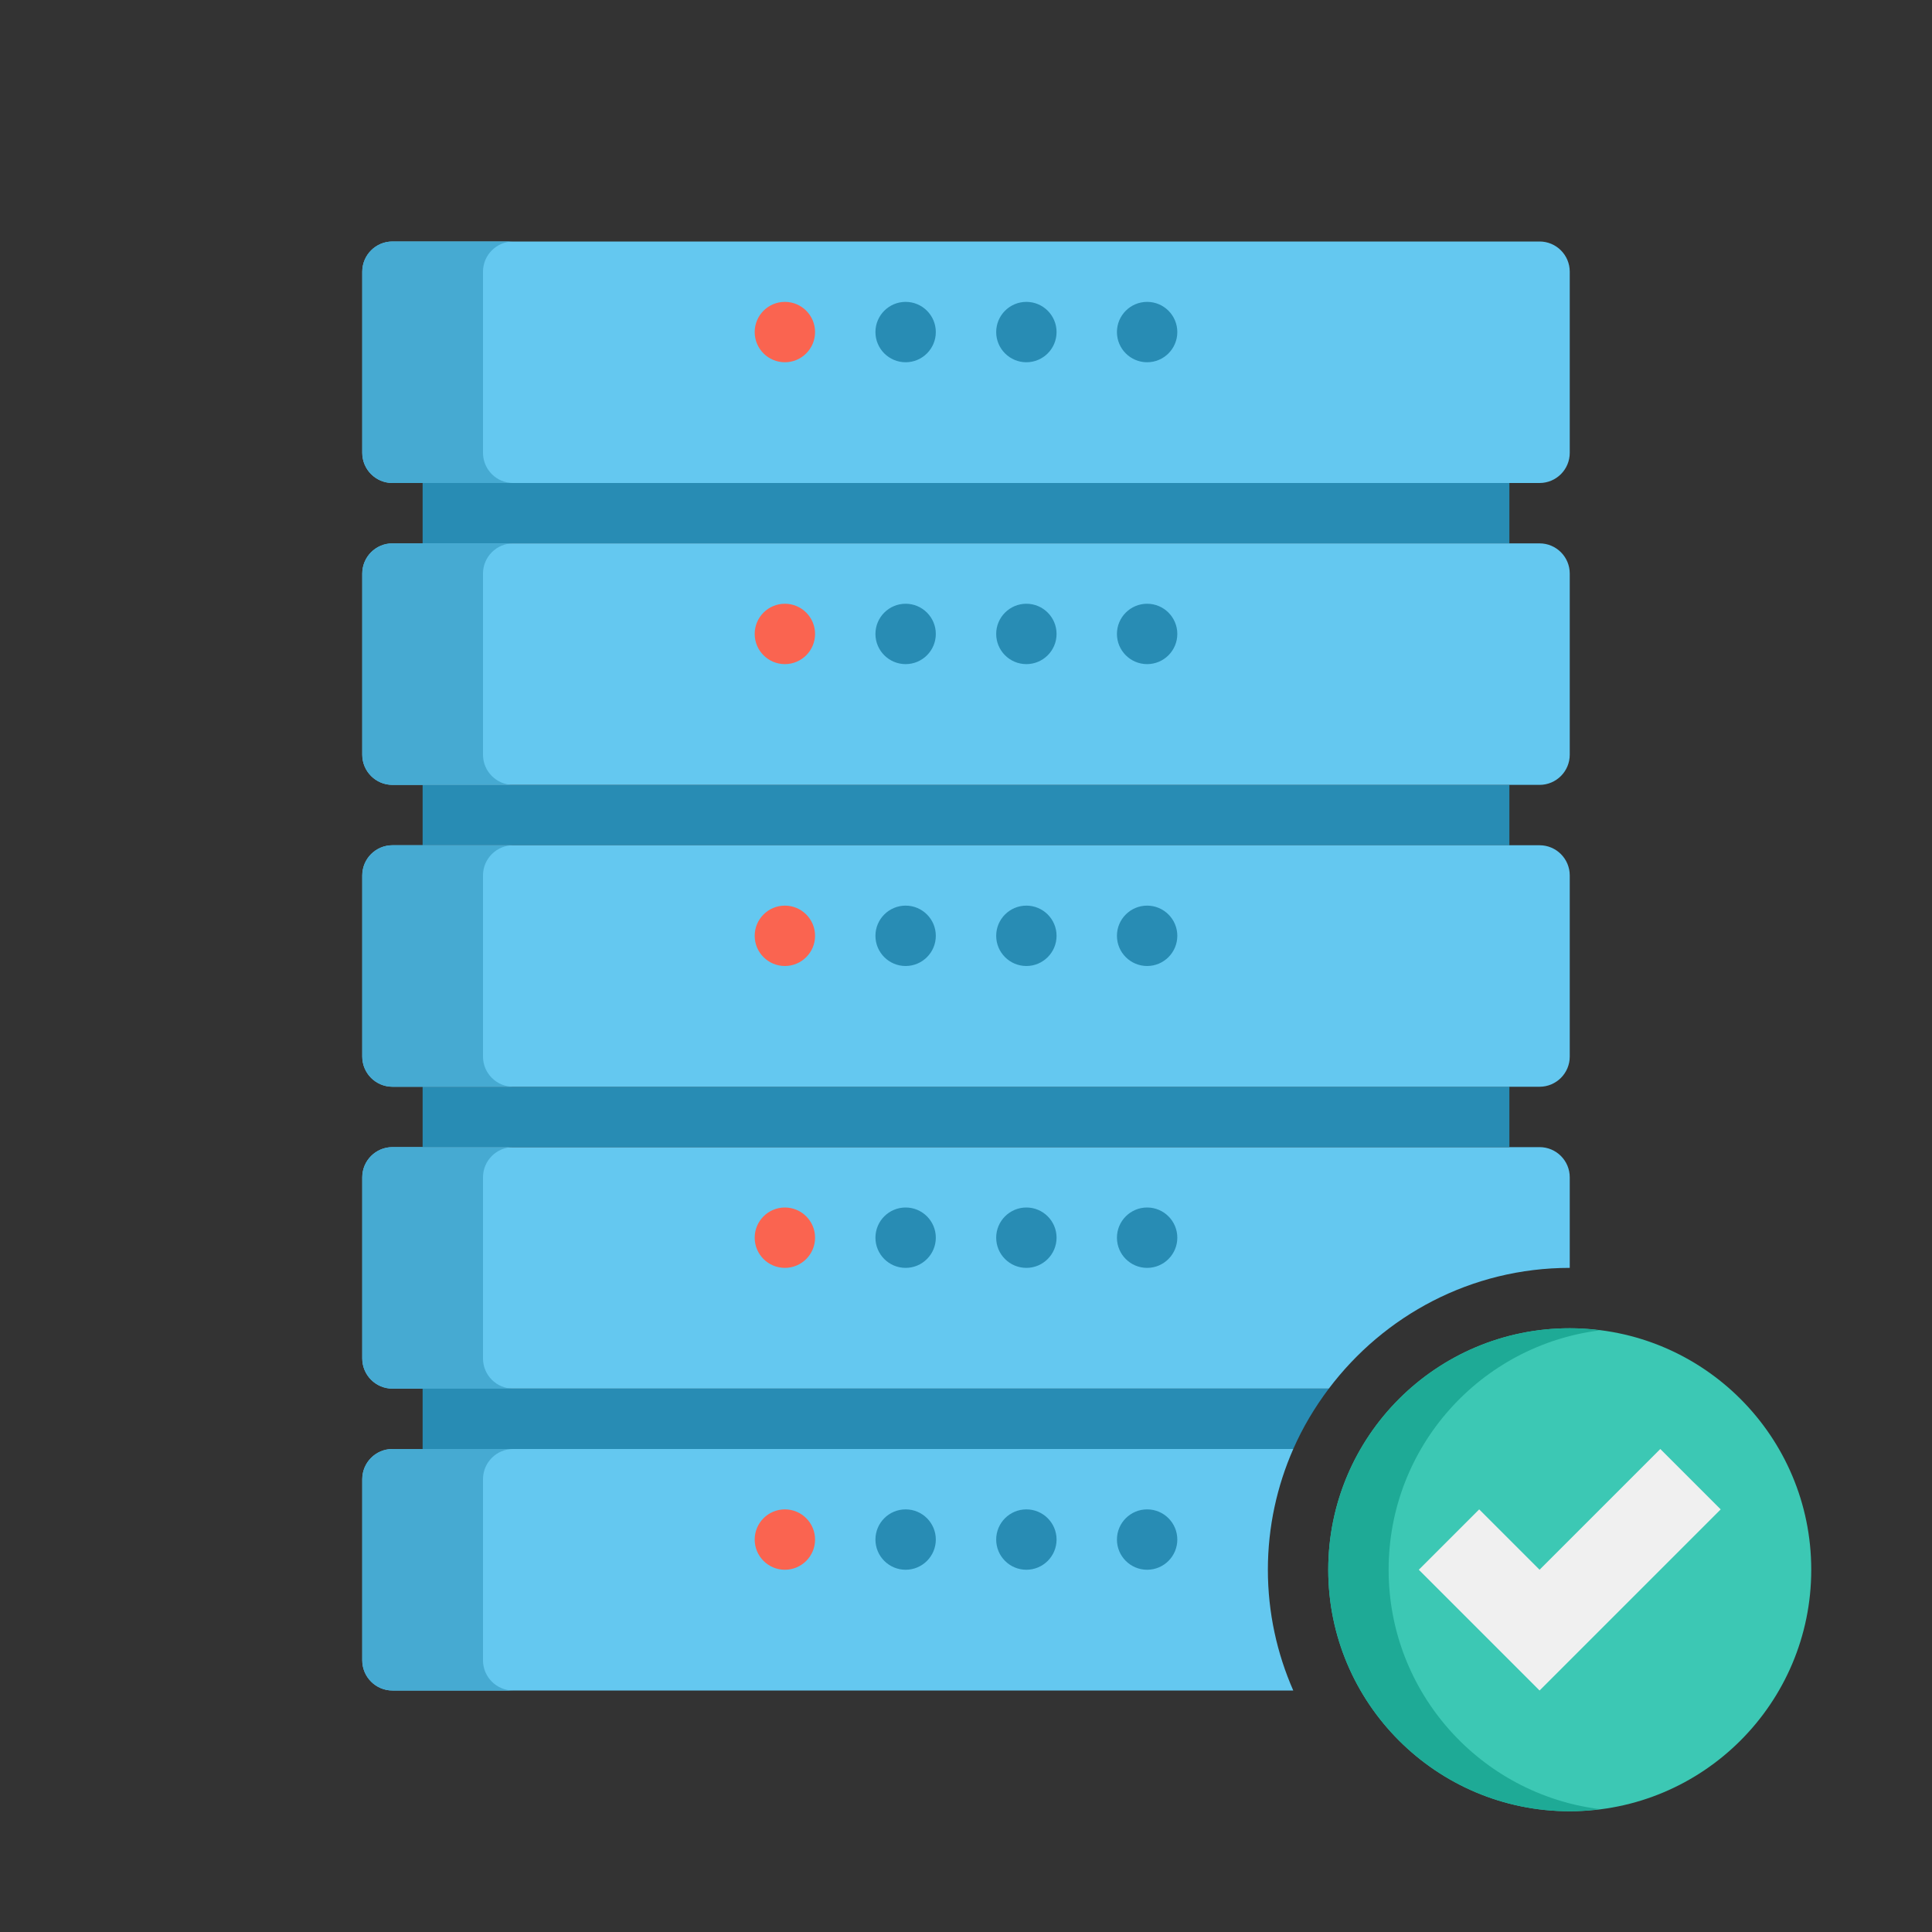 <svg height="512" viewBox="0 0 64 64" width="512" xmlns="http://www.w3.org/2000/svg"><rect x="0" y="0" width="64" height="64" fill="#333333" stroke="none"/><g id="Icons"><g><g><path d="m52 42v-3c0-.552-.448-1-1-1h-38c-.552 0-1 .448-1 1v6c0 .552.448 1 1 1h31.019c1.827-2.423 4.719-4 7.981-4z" fill="#64c8f0"/></g><g><path d="m42 52c0-1.422.303-2.774.841-4h-29.841c-.552 0-1 .448-1 1v6c0 .552.448 1 1 1h29.841c-.538-1.226-.841-2.578-.841-4z" fill="#64c8f0"/></g><g><path d="m34 52c.552 0 1-.448 1-1 0-.552-.448-1-1-1-.552 0-1 .448-1 1 0 .552.448 1 1 1z" fill="#288cb4"/></g><g><path d="m38 52c.552 0 1-.448 1-1 0-.552-.448-1-1-1-.552 0-1 .448-1 1 0 .552.448 1 1 1z" fill="#288cb4"/></g><g><path d="m30 52c.552 0 1-.448 1-1 0-.552-.448-1-1-1-.552 0-1 .448-1 1 0 .552.448 1 1 1z" fill="#288cb4"/></g><g><path d="m26 52c.552 0 1-.448 1-1 0-.552-.448-1-1-1-.552 0-1 .448-1 1 0 .552.448 1 1 1z" fill="#fa6450"/></g><g><path d="m14 36h36v2h-36z" fill="#288cb4"/></g><g><path d="m34 42c.552 0 1-.448 1-1 0-.552-.448-1-1-1-.552 0-1 .448-1 1 0 .552.448 1 1 1z" fill="#288cb4"/></g><g><path d="m38 42c.552 0 1-.448 1-1 0-.552-.448-1-1-1-.552 0-1 .448-1 1 0 .552.448 1 1 1z" fill="#288cb4"/></g><g><path d="m30 42c.552 0 1-.448 1-1 0-.552-.448-1-1-1-.552 0-1 .448-1 1 0 .552.448 1 1 1z" fill="#288cb4"/></g><g><path d="m26 42c.552 0 1-.448 1-1 0-.552-.448-1-1-1-.552 0-1 .448-1 1 0 .552.448 1 1 1z" fill="#fa6450"/></g><g><path d="m14 26h36v2h-36z" fill="#288cb4"/></g><g><path d="m51 36h-38c-.552 0-1-.448-1-1v-6c0-.552.448-1 1-1h38c.552 0 1 .448 1 1v6c0 .552-.448 1-1 1z" fill="#64c8f0"/></g><g><path d="m34 32c.552 0 1-.448 1-1 0-.552-.448-1-1-1-.552 0-1 .448-1 1 0 .552.448 1 1 1z" fill="#288cb4"/></g><g><path d="m38 32c.552 0 1-.448 1-1 0-.552-.448-1-1-1-.552 0-1 .448-1 1 0 .552.448 1 1 1z" fill="#288cb4"/></g><g><path d="m30 32c.552 0 1-.448 1-1 0-.552-.448-1-1-1-.552 0-1 .448-1 1 0 .552.448 1 1 1z" fill="#288cb4"/></g><g><path d="m26 32c.552 0 1-.448 1-1 0-.552-.448-1-1-1-.552 0-1 .448-1 1 0 .552.448 1 1 1z" fill="#fa6450"/></g><g><path d="m14 16h36v2h-36z" fill="#288cb4"/></g><g><path d="m51 26h-38c-.552 0-1-.448-1-1v-6c0-.552.448-1 1-1h38c.552 0 1 .448 1 1v6c0 .552-.448 1-1 1z" fill="#64c8f0"/></g><g><path d="m34 22c.552 0 1-.448 1-1 0-.552-.448-1-1-1-.552 0-1 .448-1 1 0 .552.448 1 1 1z" fill="#288cb4"/></g><g><path d="m38 22c.552 0 1-.448 1-1 0-.552-.448-1-1-1-.552 0-1 .448-1 1 0 .552.448 1 1 1z" fill="#288cb4"/></g><g><path d="m30 22c.552 0 1-.448 1-1 0-.552-.448-1-1-1-.552 0-1 .448-1 1 0 .552.448 1 1 1z" fill="#288cb4"/></g><g><path d="m26 22c.552 0 1-.448 1-1 0-.552-.448-1-1-1-.552 0-1 .448-1 1 0 .552.448 1 1 1z" fill="#fa6450"/></g><g><path d="m51 16h-38c-.552 0-1-.448-1-1v-6c0-.552.448-1 1-1h38c.552 0 1 .448 1 1v6c0 .552-.448 1-1 1z" fill="#64c8f0"/></g><g><path d="m16 15v-6c0-.552.448-1 1-1h-4c-.552 0-1 .448-1 1v6c0 .552.448 1 1 1h4c-.552 0-1-.448-1-1z" fill="#46aad2"/></g><g><path d="m16 25v-6c0-.552.448-1 1-1h-4c-.552 0-1 .448-1 1v6c0 .552.448 1 1 1h4c-.552 0-1-.448-1-1z" fill="#46aad2"/></g><g><path d="m16 35v-6c0-.552.448-1 1-1h-4c-.552 0-1 .448-1 1v6c0 .552.448 1 1 1h4c-.552 0-1-.448-1-1z" fill="#46aad2"/></g><g><path d="m16 45v-6c0-.552.448-1 1-1h-4c-.552 0-1 .448-1 1v6c0 .552.448 1 1 1h4c-.552 0-1-.448-1-1z" fill="#46aad2"/></g><g><path d="m16 55v-6c0-.552.448-1 1-1h-4c-.552 0-1 .448-1 1v6c0 .552.448 1 1 1h4c-.552 0-1-.448-1-1z" fill="#46aad2"/></g><g><path d="m34 12c.552 0 1-.448 1-1 0-.552-.448-1-1-1-.552 0-1 .448-1 1 0 .552.448 1 1 1z" fill="#288cb4"/></g><g><path d="m38 12c.552 0 1-.448 1-1 0-.552-.448-1-1-1-.552 0-1 .448-1 1 0 .552.448 1 1 1z" fill="#288cb4"/></g><g><path d="m30 12c.552 0 1-.448 1-1 0-.552-.448-1-1-1-.552 0-1 .448-1 1 0 .552.448 1 1 1z" fill="#288cb4"/></g><g><path d="m26 12c.552 0 1-.448 1-1 0-.552-.448-1-1-1-.552 0-1 .448-1 1 0 .552.448 1 1 1z" fill="#fa6450"/></g><g><path d="m14 46v2h28.841c.314-.716.713-1.383 1.178-2z" fill="#288cb4"/></g><g><circle cx="52" cy="52" fill="#3cc8b4" r="8"/></g><g><path d="m46 52c0-4.079 3.055-7.438 7-7.931-.328-.041-.661-.069-1-.069-4.418 0-8 3.582-8 8s3.582 8 8 8c.339 0 .672-.028 1-.069-3.945-.493-7-3.852-7-7.931z" fill="#1eaa96"/></g><g><path d="m57 50-6 6-4-4 2-2 2 2 4-4z" fill="#f0f0f0"/></g></g></g></svg>